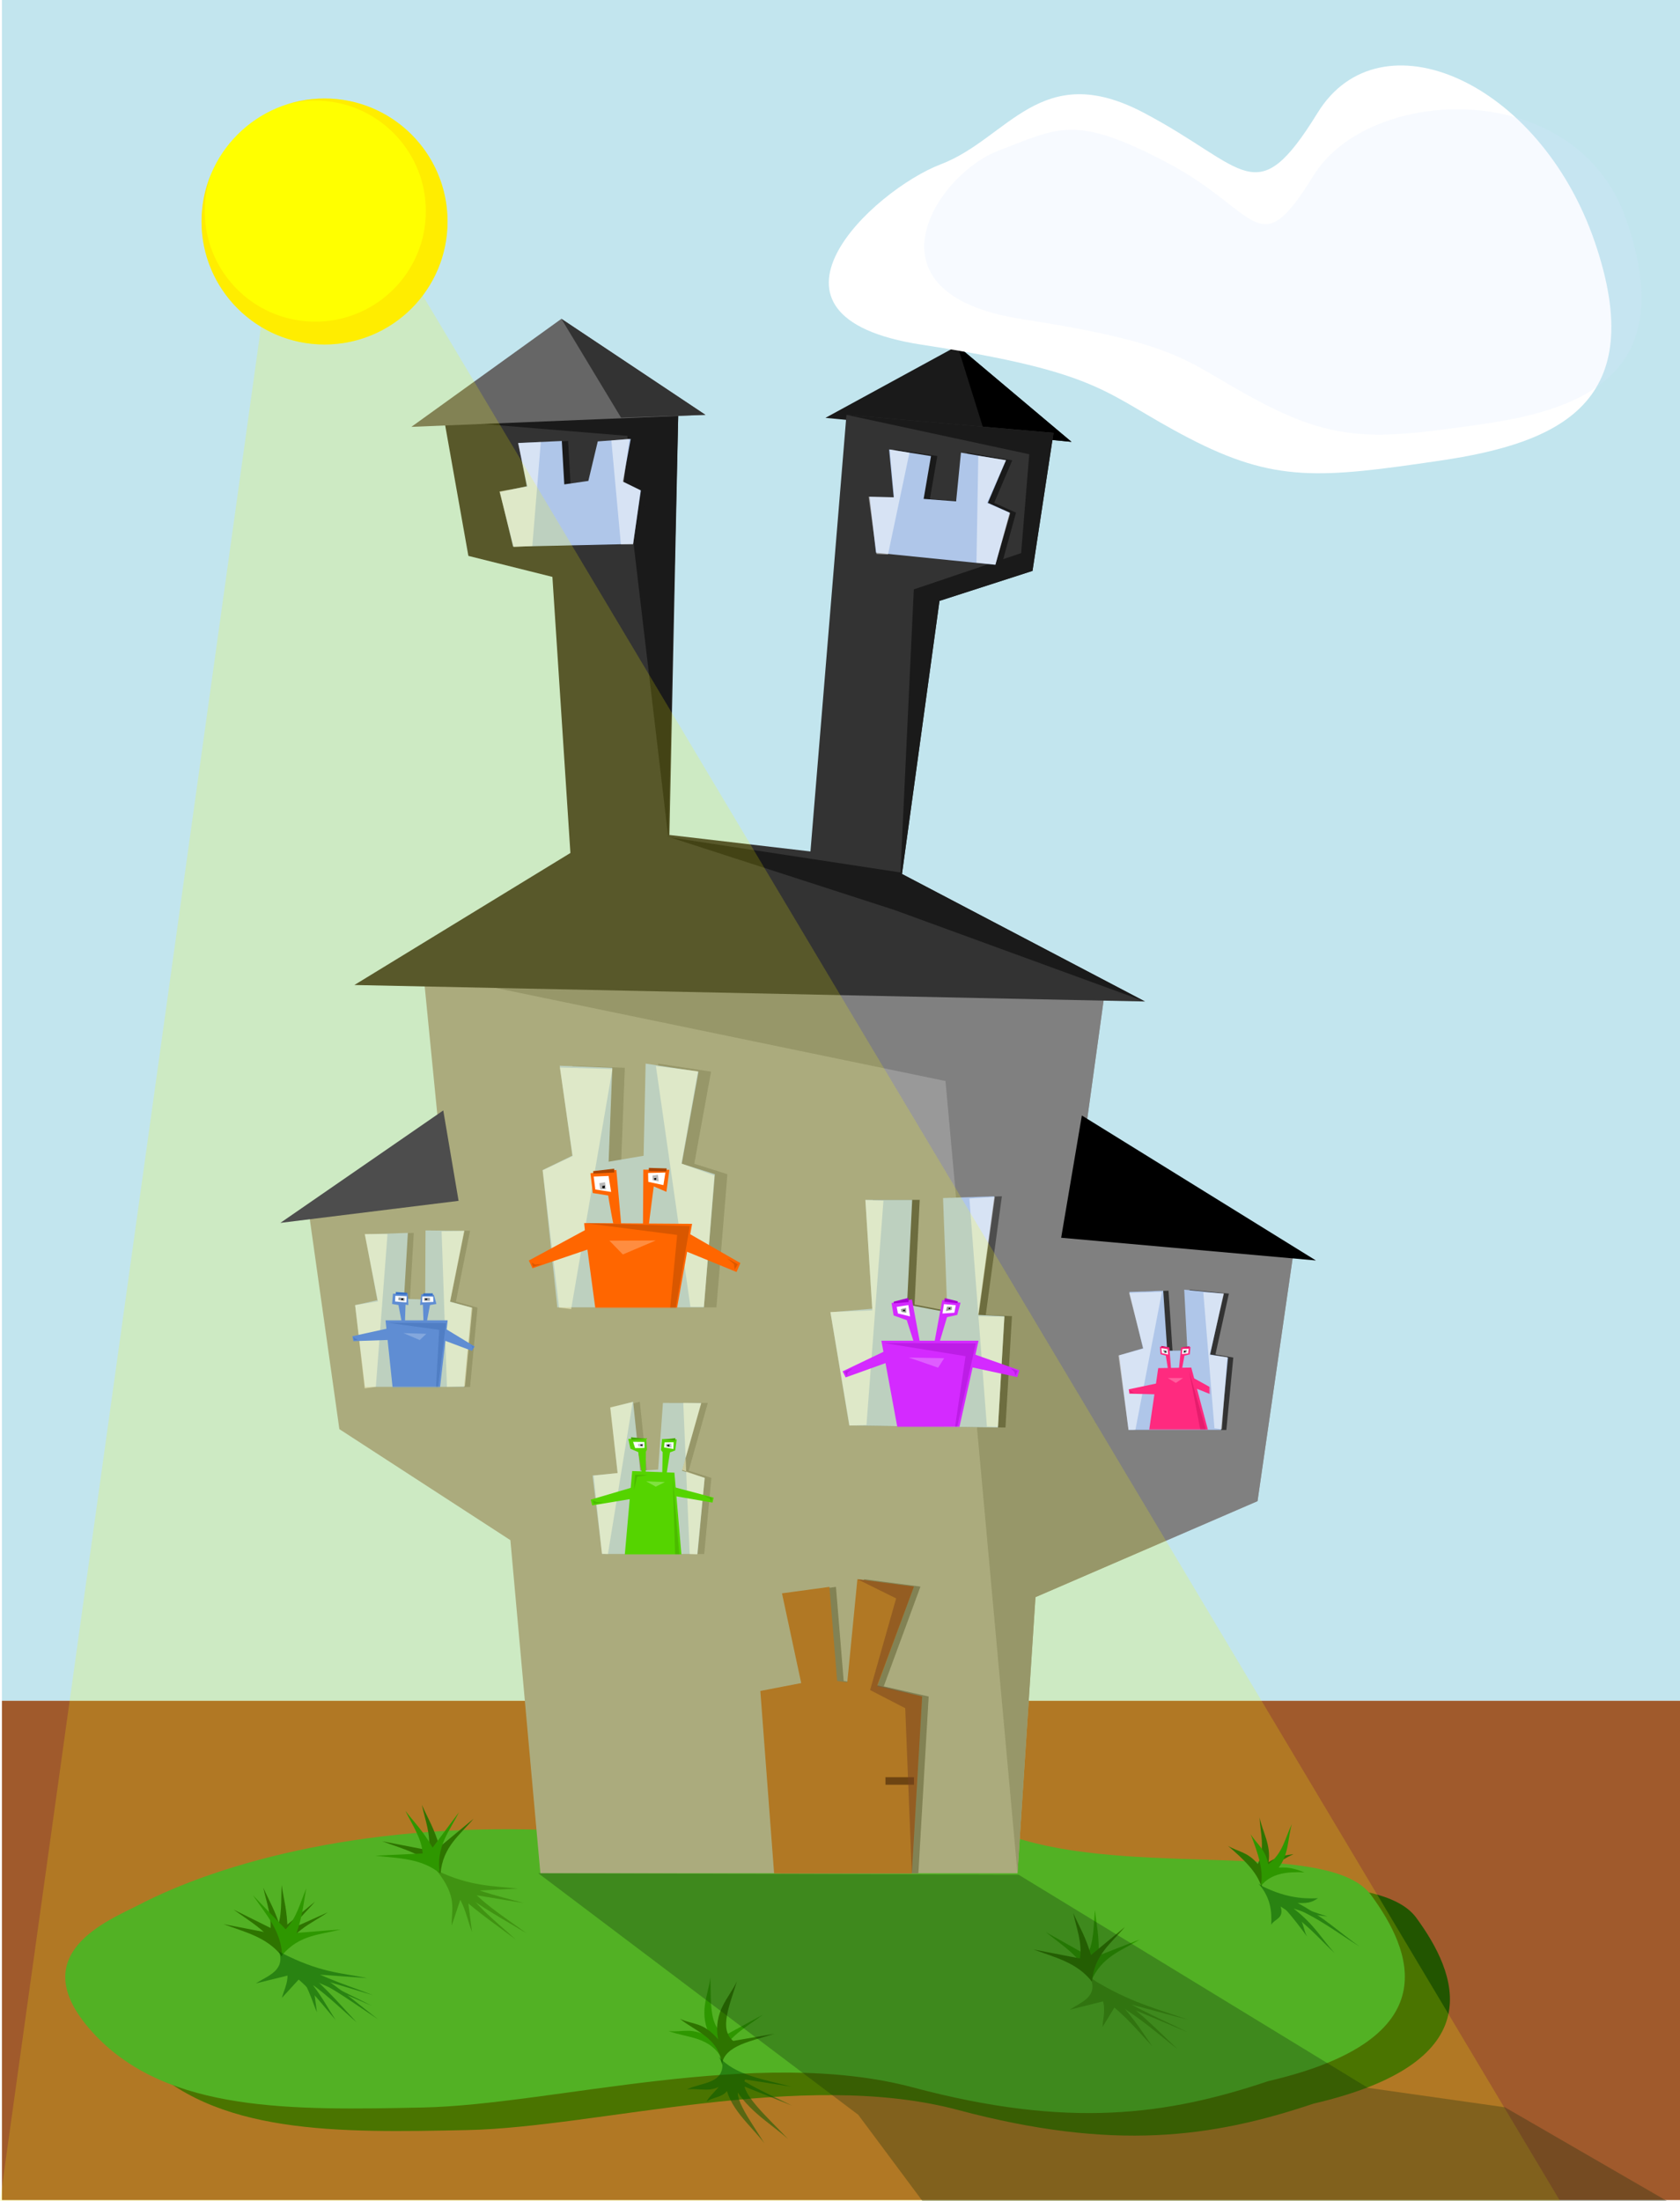 <svg xmlns="http://www.w3.org/2000/svg" viewBox="0 0 745.14 976.09"><defs><mask id="d" maskUnits="userSpaceOnUse"><path fill="#fff" color="#000" d="M581.39 506.87h130.35v100.95H581.39z"/></mask><mask id="a" maskUnits="userSpaceOnUse"><path fill="#fff" color="#000" d="M23.002 338.18h323.2v207.65h-323.2z"/></mask><mask id="b" maskUnits="userSpaceOnUse"><path fill="#fff" color="#000" d="M281.94 393.67h202.63v175.84H281.94z"/></mask><mask id="c" maskUnits="userSpaceOnUse"><path fill="#fff" color="#000" d="M305.93 441.91h218.04v159.61H305.93z"/></mask><mask id="e" maskUnits="userSpaceOnUse"><path fill="#fff" color="#000" d="M730.65 551.26h115.79v85.072H730.65z"/></mask></defs><path opacity=".5" fill="#87cdde" color="#000" d="M.858 0h744.29v754.29H.858z"/><path d="M366.114 185.318l109.13 10.647-50.572-42.587z" fill="#1a1a1a" color="#000"/><path d="M436.814 192.198l38.433 3.765-50.572-42.587z" color="#000"/><path fill="#a05a2c" color="#000" d="M.858 975.718h744.29v-221.43H.858z"/><path d="M270.304 821.918c-85.034-4.408-151.68 13.434-189.83 33.449-15.316 7.586-50.74 22.86-18.242 57.215s87.592 33.293 145.24 32.09c57.653-1.203 148.13-27.39 217.39-8.926 69.266 18.464 112.87 12.265 157.75-2.796 80.679-18.773 63.305-58.146 45.565-82.423s-99.7-8.72-154.02-24.409c-54.318-15.688-158.85-6.795-203.86-4.201z" fill="#250" color="#000"/><path d="M408.714 152.858c-81.705-12.571-21.425-68.556 8.571-80 29.997-11.444 44.239-46.968 90-22.857s49.558 44.749 77.143 0 98.31-14.24 122.86 57.143c24.547 71.382-15.382 89.3-68.571 97.143-53.189 7.843-73.242 9.847-111.43-10-38.187-19.847-36.867-28.858-118.57-41.43z" fill="#fff" color="#000"/><path d="M250.304 811.918c-85.034-4.408-151.68 13.434-189.83 33.449-15.316 7.586-50.74 22.86-18.242 57.215s87.592 33.293 145.24 32.09c57.653-1.203 148.13-27.39 217.39-8.926 69.266 18.464 112.87 12.265 157.75-2.796 80.679-18.773 63.305-58.146 45.565-82.423s-99.7-8.72-154.02-24.409c-54.318-15.688-158.85-6.795-203.86-4.201z" fill="#2ca02c" color="#000"/><g color="#000"><path d="M483.983 878.597c-3.636-10.267-12.351-15.437-20.146-21.719l18.328 10.274c3.2-6.016 2.768-13.235 3.51-20.065.635 6.518 1.934 11.638 1.598 20.194l18.235-7.12c-7.943 4.905-16.848 7.493-21.525 18.435z" fill="green"/><path d="M484.309 878.858c-6.679-8.603-16.578-10.773-25.951-14.286l20.628 3.993c1.147-6.717-1.533-13.434-2.974-20.15 2.65 5.988 5.493 10.44 7.864 18.669l15.073-12.492c-5.999 7.154-13.639 12.41-14.64 24.268z" fill="#050"/></g><g color="#000"><path d="M320.582 913.644c-5.49-10.626-15.547-9.699-24.074-12.887 6.774.72 10.015-2.1 19.013 3.188-6.233-11.118-1.318-18.812-.443-27.09.42 10.925-.839 22.676 6.956 25.574l16.302-8.893c-8.311 6.187-19.026 11.858-17.753 20.108z" fill="green"/><path d="M320.2 915.283c-1.769-11.828-11.588-14.194-18.632-19.963 6.181 2.866 10.157 1.242 16.968 9.15-2.314-12.535 4.82-18.232 8.318-25.786-3.126 10.477-8.107 21.194-1.663 26.451l18.299-3.16c-9.863 3.176-21.834 5.087-23.29 13.308z" fill="#050"/></g><g color="#000"><path d="M195.404 830.872c-6.679-8.604-16.577-10.773-25.951-14.286l20.628 3.993c1.148-6.717-1.533-13.434-2.974-20.15 2.65 5.988 5.493 10.44 7.864 18.668l15.073-12.491c-5.999 7.153-13.638 12.41-14.639 24.268z" fill="#050"/><path d="M195.069 830.75c-8.52-6.785-18.65-6.558-28.589-7.761l20.988-.986c-.47-6.798-4.658-12.693-7.643-18.88 3.988 5.194 7.8 8.85 12.045 16.287l11.701-15.695c-4.142 8.367-10.327 15.277-8.502 27.036z" fill="green"/></g><g color="#000"><path d="M125.079 867.633c-6.68-8.604-16.578-10.773-25.952-14.286l20.629 3.992c1.147-6.717-1.533-13.433-2.975-20.15 2.651 5.988 5.494 10.44 7.864 18.669l15.073-12.492c-5.998 7.154-13.638 12.41-14.639 24.268z" fill="#050"/><path d="M124.808 867.595c-4.142-10.073-13.104-14.804-21.202-20.69l18.817 9.35c2.897-6.169 2.105-13.357 2.507-20.214.957 6.478 2.51 11.526 2.6 20.09l17.859-8.02c-7.69 5.294-16.454 8.323-20.58 19.484z" fill="#050"/><path d="M125.135 867.11c-.51-10.88-7.354-18.351-12.997-26.62l14.569 15.14c4.805-4.833 6.48-11.868 9.168-18.19-1.28 6.422-1.518 11.699-4.317 19.792l19.516-1.538c-9.023 2.397-18.296 2.297-25.94 11.417z" fill="green"/></g><path d="M239.684 830.778l-13.308-147.72-75.858-49.241-13.308-94.49 59.888-13.308-9.316-94.49 302.1 9.316-13.974 101.14 97.817 13.308-15.97 110.46-98.483 42.587-7.985 122.44z" fill="#999" color="#000"/><g color="#000"><path d="M559.507 836.89c-1.827-6.6-8.108-12.463-14.846-18.25 4.404 2.616 8.704 2.603 13.22 8.048 3.416-7.253 1.045-13.831.786-20.656 1.373 6.586 5.143 12.266 3.983 19.809 4.798-2.927 7.796-3.02 11.067-3.545-6.795 3.258-12.98 7.32-14.21 14.593z" fill="#050"/><path d="M559.172 836.536c1.504-6.68-1.266-14.814-4.474-23.097 2.647 4.386 6.444 6.404 7.855 13.336 6.436-4.782 7.45-11.701 10.443-17.84-1.898 6.455-1.256 13.242-5.839 19.344 5.612-.315 8.299 1.018 11.43 2.1-7.528-.336-14.899.326-19.416 6.157z" fill="green"/></g><g opacity=".5" fill="#050" color="#000"><path d="M193.782 829.702c14.2 8.603 25.996 10.772 38.441 14.285l-24.119-3.992c4.725 6.717 13.278 13.433 20.591 20.15-7.886-5.988-14.62-10.44-24.186-18.669l-4.151 12.492c-.256-7.154 2.788-12.41-6.578-24.268z"/><path d="M194.223 829.823c14.452 6.785 24.385 6.559 35.375 7.762l-20.126.985c6.412 6.798 15.755 12.693 24.15 18.88-8.53-5.193-15.538-8.849-26.285-16.286l2.02 15.694c-3.172-8.366-3.03-15.277-15.134-27.035z"/></g><path d="M419.354 479.428l-231.57-47.911 302.1 9.316-13.974 101.14 97.817 13.308-15.97 110.46-98.483 42.587-7.986 122.44z" fill="gray" color="#000"/><g opacity=".5" fill="#050" color="#000"><path d="M483.678 877.015c3.41 8.604-3.944 10.773-9.198 14.286l15.946-3.992c9.025 6.717 14.221 13.433 20.657 20.15-4.372-5.988-6.75-10.44-14.03-18.669l29.722 12.492c-14.388-7.154-28.191-12.41-43.098-24.268z"/><path d="M483.658 877.276c8.404 10.267 5.753 15.438 5.325 21.72l6.28-10.274c10.255 6.016 18.288 13.235 27.04 20.064-7.01-6.518-11.714-11.637-22.084-20.194l26.586 7.121c-13.696-4.905-25.637-7.494-43.146-18.436z"/></g><path opacity=".192" d="M453.494 141.568c-73.31-11.28-37.79-64.37-10.88-74.64 26.917-10.268 33.982-16.43 75.044 5.205s40.184 45.868 64.936 5.714 116.79-44.206 138.81 19.847c22.026 64.052-13.803 82.987-61.53 90.025-47.727 7.038-65.721 8.837-99.987-8.973s-33.081-25.894-106.4-37.174z" fill="#d5e5ff" color="#000"/><path d="M157.174 436.848l95.82-58.557-7.985-122.44-37.264-9.316-10.647-59.888 103.81-6.654-3.992 190.31 62.55 7.32 15.97-193.64 91.828 7.984-9.316 61.22-41.256 13.307-16.636 121.11 107.8 56.561z" fill="#333" color="#000"/><path d="M396.724 403.578l-100.36-32.492-16.75-141.85-1.331-35.933-81.182-6.654 103.81-6.655-4.463 191.25 102.95 15.695 5.906-125.54 47.608-16.107 3.593-43.83-81.062-17.472 91.828 7.985-9.316 61.22-41.256 13.307-16.636 121.11 107.8 56.561z" fill="#1a1a1a" color="#000"/><path d="M346.244 830.868l-6.108-80.94 18.125-3.494-8.522-39.8 21.038-2.862 3.43 41.72 4.489.594 4.487-45.72 25.076 3.27-16.293 44.247 19.933 4.496-4.58 78.487z" fill="#666" color="#000"/><path d="M343.344 830.868l-6.108-80.94 18.125-3.494-8.522-39.8 21.038-2.862 3.43 41.72 4.489.594 4.487-45.72 25.076 3.27-16.293 44.247L409 752.379l-4.58 78.487z" fill="#a05a2c" color="#000"/><path d="M164.534 615.098l-4.397-36.273 9.882-2.199-5.505-29.208 19.026-.629-1.73 29.208 9.414.31.15-30.617 17.127.16-6.276 31.406 9.573 2.668-3.297 35.174z" fill="gray" color="#000"/><path d="M161.894 615.098l-4.397-36.273 9.882-2.199-5.505-29.208 19.026-.629-1.73 29.208 9.414.31.15-30.617 17.127.16-6.276 31.406 9.573 2.668-3.297 35.174z" fill="#afc6e9" color="#000"/><path opacity=".5" d="M171.874 547.288h-10.116l5.881 29.878-10.116 1.647 4.235 36.936 4.94-.706zM195.874 546.108l10.116-.235-6.353 31.525 9.881 2.587-3.293 34.82-8 .235z" fill="#fff" color="#000"/><path d="M502.884 634.188l-4.106-33.117 10.537-3.104-6.074-24.995 15.036-.549 1.778 26.641 8.95-.186-1.408-26.91 17.458 1.74-5.966 27.001 7.923 1.366-3.078 32.114z" fill="#333" color="#000"/><path d="M500.534 634.188l-4.106-33.117 10.537-3.104-6.074-24.995 15.036-.549 1.779 26.641 8.95-.186-1.409-26.91 17.458 1.74-5.966 27.001 7.923 1.366-3.078 32.114z" fill="#afc6e9" color="#000"/><path opacity=".5" d="M533.714 573.168l9.175.47-6.352 27.29 7.763.941-2.352 31.996-3.294-.47zM515.364 572.928l-14.586.47 6.352 24.703-11.057 3.059 4.47 32.937h3.058z" fill="#fff" color="#000"/><path d="M252.764 579.818l-6.5-60.911 13.168-6.403-5.603-39.858 23.307.904-1.624 41.665 15.52-2.634.898-40.877 23.443 3.576-7.43 40.838 14.691 4.634-4.875 59.065z" fill="gray" color="#000"/><path d="M247.194 579.818l-6.5-60.911 13.168-6.403-5.603-39.858 23.307.904-1.624 41.665 15.52-2.634.898-40.877 23.443 3.576-7.43 40.838 14.691 4.634-4.875 59.065z" fill="#afc6e9" color="#000"/><path opacity=".5" d="M290.924 472.778l18.632 2.329-7.32 40.924 14.639 5.323-4.658 58.225h-5.989zM248.334 473.448l23.29.665-18.3 106.47-5.323-.665-7.32-60.886 13.308-6.322z" fill="#fff" color="#000"/><path d="M380.014 632.188l-8.345-50.191 18.568-1.599-3.08-48.262h20.767l-2.285 46.43 17.874 3.43-1.895-50.659 22.749-.8-7.143 52.609 11.611.565-2.877 49.392z" fill="#4d4d4d" color="#000"/><path d="M376.674 632.188l-8.345-50.191 18.568-1.599-3.08-48.262h20.767l-2.285 46.43 17.874 3.43-1.895-50.659 22.749-.8-7.143 52.609 11.61.565-2.877 49.392z" fill="#afc6e9" color="#000"/><path opacity=".5" d="M391.844 532.468l-8-.235 3.06 48.935-18.587.705 8.47 50.346 7.528-.235zM429.964 531.528l11.293-.706-7.294 52.934 11.528.235-2.823 48.7h-4.94z" fill="#fff" color="#000"/><path d="M270.024 689.208l-4.233-34.827 11.11-1.056-3.174-29.023 10.052-2.638 3.174 30.606 7.936-.528 2.116-29.55h16.93l-8.466 30.078 10.052 3.166-3.174 33.772z" fill="gray" color="#000"/><path d="M267.054 689.208l-4.233-34.827 11.11-1.056-3.174-29.023 10.052-2.638 3.174 30.606 7.936-.528 2.116-29.55h16.929l-8.465 30.078 10.052 3.166-3.174 33.772z" fill="#afc6e9" color="#000"/><path opacity=".5" d="M303.064 622.168l7.985.166-8.485 29.611 9.982 3.494-3.327 33.937-3.327-.167zM280.614 621.828l-9.982 2.329 3.327 29.112-10.647 1.164 3.66 34.602 2.662.167z" fill="#fff" color="#000"/><path d="M230.364 242.448l-5.867-24.274 11.94-2.53-3.757-19.19 19.295-.873 1.095 19.248 10.676-1.54 4.178-17.533 14.62-1.066-3.528 18.938 8.031 3.887-3.463 23.743z" fill="#1a1a1a" color="#000"/><path d="M227.574 242.448l-5.867-24.274 11.94-2.53-3.757-19.19 19.295-.873 1.095 19.248 10.676-1.54 4.178-17.533 14.62-1.066-3.528 18.938 8.031 3.887-3.463 23.743z" fill="#afc6e9" color="#000"/><path opacity=".5" d="M271.154 195.338l7.998-.706-2.587 19.056 7.528 3.764-3.294 23.997h-5.41zM229.754 196.508l10.116-.47-3.765 46.111-8.234.47-6.352-24.702 12.47-2.118z" fill="#fff" color="#000"/><path d="M391.314 245.128l-2.84-24.811 10.709.271-2.05-21.256 18.584 2.935-3.26 18.992 14.409 1.083 2.14-21.596 19.962 3.4-8.02 18.86 9.684 4.347-6.355 23.137z" fill="#1a1a1a" color="#000"/><path d="M388.524 245.128l-2.84-24.811 10.709.271-2.05-21.256 18.584 2.935-3.26 18.992 14.409 1.083 2.14-21.596 19.962 3.4-8.02 18.86 9.684 4.347-6.355 23.137z" fill="#afc6e9" color="#000"/><path opacity=".5" d="M394.674 199.338l8.704 1.411-9.518 45.17-5.068-.235-3.529-25.408 11.293.235zM433.904 202.158l12.29 1.882-8.469 19.056 10.352 4.47-6.587 22.82-8.396-.844z" fill="#fff" color="#000"/><path d="M182.464 189.308l130.42-5.324-63.881-42.587z" fill="#666" color="#000"/><path d="M275.464 185.238l37.418-1.257L249 141.394z" fill="#333" color="#000"/><path opacity=".182" d="M122.484 96.7L.004 976.09h691.92L164.994 93.33z" fill="#ff0" color="#000"/><g opacity=".5" fill="#050" color="#000"><path d="M558.212 835.352c5.574 6.599 5.867 12.462 5.62 18.25 1.47-2.616 5.784-2.603 4.193-8.049 11.55 7.254 16.554 13.832 23.949 20.656-6.012-6.585-8.611-12.266-18.229-19.808 8.08 2.926 11.182 3.02 15.042 3.544-10.448-3.257-21.189-7.32-30.573-14.592z"/><path d="M558.274 835.706c8.995 6.68 15.346 14.814 21.425 23.097-2.27-4.386-.736-6.404-7.098-13.336 11.798 4.782 20.57 11.7 30.446 17.839-9.135-6.454-16.104-13.242-27.529-19.344 5.965.315 7.157-1.017 9.076-2.1-7.152.337-15.265-.325-26.32-6.156z"/></g><g opacity=".5" fill="#050" color="#000"><path d="M318.86 912.09c6.014 11.829-2.248 14.195-5.496 19.963 4.295-2.865 9.34-1.241 10.947-9.15 5.935 12.535 16.817 18.233 25.286 25.786-10.02-10.476-22.054-21.193-19.07-26.45l20.38 3.16c-11.953-3.176-25.182-5.088-32.047-13.308z"/><path d="M320.32 913.73c1.503 10.625-9.165 9.699-15.594 12.886 6.302-.718 11.397 2.101 16.915-3.187 1.083 11.118 11.06 18.811 17.383 27.09-6.769-10.925-15.76-22.677-9.872-25.575l22.154 8.894c-12.383-6.188-26.829-11.858-30.985-20.108z"/></g><g opacity=".5" fill="#050" color="#000"><path d="M123.778 865.341c2.743 8.604-4.78 10.773-10.306 14.286l16.256-3.993c8.503 6.717 13.178 13.434 19.092 20.15-3.907-5.988-5.94-10.44-12.58-18.668l28.753 12.491c-13.833-7.153-27.229-12.41-41.216-24.268z"/><path d="M123.549 865.378c6.889 10.074 3.107 14.804 1.456 20.69l8.578-9.349c9.651 6.168 16.732 13.357 24.643 20.214-6.137-6.478-10.112-11.526-19.4-20.09l26.642 8.02c-13.488-5.294-25.569-8.323-41.919-19.485z"/><path d="M124.406 865.863c11.406 10.88 12.744 18.352 16.156 26.62l-2.01-15.138c10.096 4.831 19.476 11.867 29.087 18.189-8.313-6.423-14.33-11.7-25.991-19.793l21.2 1.538c-11.648-2.396-20.812-2.296-38.443-11.416z"/></g><path opacity=".5" fill="#2b1100" color="#000" d="M392.734 788.188h12.643v3.327h-12.643z"/><path d="M196.604 492.468l-72.254 49.876 79.048-9.773z" fill="#4d4d4d" color="#000"/><path d="M479.844 494.728l-9.183 54.21 112.99 10.077z" color="#000"/><g mask="url(#a)" transform="translate(222.234 396.558) scale(.336)"><path d="M187.28 449.6l.526-86.01 34.404.21-3.915 29.103-16.744-7.162-8.158 63.244-6.113.615z" fill="#f60" color="#000"/><path d="M194.1 368.05l22.812-.543-2.593 16.534-19.964-4.333-.255-11.658z" fill="#fff" color="#000"/><path opacity=".281" d="M199.95 371.47l.111 6.08 7.999 1.533-.956-8.667-7.154 1.054z" color="#000"/><path d="M201.99 375.02l2.813-.45-.164 2.52-2.158.113-.491-2.183z" color="#000"/><path d="M195.13 365.58v-4.286l23.571.715-.714 3.928z" fill="#a40"/><path d="M152.04 448.97c-3.23-4.925-10.606-51.234-10.606-51.234l-20.349-3.227-3.071-26.162 34.195-4.405 7.399 83.613-7.568 1.415z" fill="#f60" color="#000"/><path d="M122.24 372.73l2.202 17.098 20.853 3.207-3.373-21.095-19.682.79z" fill="#fff" color="#000"/><path opacity=".281" d="M129.66 381.53l1.333 8.034 7.57-.304-1.373-9.043-7.53 1.313z" color="#000"/><path d="M133.73 385.16l3.396-.389-.489 3.558-2.917-.262.01-2.907z" color="#000"/><path d="M121.91 368.79l-.357-3.214 27.857-3.215v5z" fill="#a40"/><g color="#000"><path d="M247.722 447.738l68.2 39.199-5.059 11.781-72.25-29.565z" fill="#f60"/><path opacity=".281" d="M307.433 488.295l.999 7.104 4.19-6.907-14.109-7.82z" fill="#803300"/></g><g color="#000"><path d="M117.035 440.07l-80.368 43.51 4.83 10.209 87.52-29.774z" fill="#f60"/><path opacity=".281" d="M45.227 488.883l-4.974-2.504 2.103 5.502 12.82-4.064-9.949 1.066z" fill="#803300"/></g><g color="#000"><path d="M191.49 638.85l20.185-.804.487 59.102-12.136-.821z" fill="#f60"/><path opacity=".281" d="M208.22 692.76l-5.193 1.506 7.078.395-.126-8.08-1.759 6.179z" fill="#99441e"/></g><g color="#000"><path d="M144.62 635.1l.124 62.635 13.625-1.935 6.467-60.063z" fill="#f60"/><path opacity=".281" d="M152.88 690.43l-6.094 2.27 9.078 1.069 1.575-10.6z" fill="#803300"/></g><g color="#000"><path d="M109.75 434.15l142.43 1.01-37.376 209.1-76.772 1.01s-29.294-211.12-28.284-211.12z" fill="#f60"/><path opacity=".3" d="M110.26 434.15l138.89 4.04-35.35 205.57 18.69-193.95-122.23-15.66z" fill="#803300"/></g><g><path opacity=".3" d="M143.09 457.38l61.114-.253-43.437 18.435z" fill="#ffe6d5"/></g></g><g mask="url(#b)" transform="translate(160.164 498.008) scale(.336)"><path d="M397.348 471.229l.727-36.583-2.175-2.832 1.406-14.588 19.293.495-1.907 14.522-6.97 2.651-5.933 37.427z" fill="#55d400"/><path d="M400.538 421.733l-.604 6.543 12.203 2.112.4-8.862z" fill="#fff"/><path d="M402.053 423.717l.508 3.888 7.479 1.236-.529-5.673z" fill="#c4c7cc"/><path d="M403.874 424.904l.053 1.536 3.001.903.245-2.833z"/><path d="M399.363 417.777l15.538-1.743-.619 3.341z" fill="#4a0"/><path d="M371.99 470.576l-6.136-36.071-10.377-4.459-2.775-12.993 23.728-.867.876 15.126-1.367 2.61-.39 36.954z" fill="#55d400"/><path d="M358.993 420.994l14.933.148.2 7.83-12.382.21z" fill="#fff"/><path d="M365.477 423.654l.442 3.263 6.614.629.241-4.568z" fill="#c4c7cc"/><path d="M368.688 424.61l.02 1.453 2.492.425.32-2.105z"/><path d="M356.293 414.85l.563 3.544 19.055-1.46z" fill="#4a0"/><g><path d="M408.31 479.45l57.074 15.152-1.515 6.566-55.558-9.596z" fill="#55d400"/><path opacity=".3" d="M452.3 492.22l11.11 2.78-1.263 4.546-1.515-3.536z" fill="#338000"/></g><g><path d="M359.61 480.62l-56.569 16.668 2.02 7.576 57.58-9.596z" fill="#55d400"/><path opacity=".3" d="M305.57 498.04l1.515 4.798 12.88-1.768-9.345-.757z" fill="#338000"/></g><g><path d="M401.55 645.22l2.143 52.143 8.571-.714.714-50.714z" fill="#55d400"/><path opacity=".3" d="M406.08 695.28h4.798l.252-8.839-1.262 6.819z" fill="#338000"/></g><g><path d="M360 645.208l1.429 51.723H370l1.429-51.723z" fill="#55d400"/><path opacity=".3" d="M363.15 694.969h5.808l.253-7.212-2.02 4.636z" fill="#338000"/></g><g><path d="M357.86 459.51l-17.143 193.57 89.286.714-16.429-192.14z" fill="#55d400"/><path opacity=".3" d="M370.47 649.31l56.316.253-15.405-182.08 5.303 172.23zM360.12 484.66l1.515-20.203 17.173.253-14.395 2.272z" fill="#338000"/></g><g><path opacity=".3" d="M376.28 473.04l24.749 1.01-12.122 6.061" fill="#e5ffd5"/></g></g><g mask="url(#c)" transform="translate(248.474 395.188) scale(.395)"><g color="#000"><path d="M419.286 511.702l9.72-52.71 20.51 3.236-3.71 13.656-11.477 2.506-9.665 32.493-5.378.819z" fill="#d42aff"/><path d="M430.914 463.73l-1.742 10.595 13.414-.901 1.602-8.428-13.274-1.267z" fill="#fff"/><path d="M434.254 466.707l-1.138 4.869 6.563-1.401.116-3.64-5.541.172z" fill="#999"/><path d="M436.168 468.315l1.677-.516.053 1.438-1.742.242.012-1.164z"/><path d="M431.688 457.03l-.29 3.946 14.607 1.856.517-2.213-14.834-3.59z" fill="#aa00d4"/></g><g color="#000"><path d="M399.523 514.075l-10.384-32.306-14.778-5.271-2.33-13.985 22.942-3.97 10.306 55.704-5.756-.171z" fill="#d42aff"/><path d="M377.797 466.861l1.41 7.375 13.658 3.321-1.97-12.75-13.098 2.054z" fill="#fff"/><path d="M382.454 469.411l5.902-1.422.214 5.459-5.363-.912-.753-3.125z" fill="#999"/><path d="M384.827 470.34l2.117-.38.139 1.656-1.655.139-.6-1.414z"/><path d="M374.407 461.033l.198 1.9 16.643-1.542-.474-4.601-16.368 4.243z" fill="#aa00d4"/></g><g color="#000"><path d="M456.432 517.121l59.239 20.88-2.481 7.676-60.425-13.029 3.668-15.527z" fill="#d42aff"/><path opacity=".3" d="M505.77 535.74l7.7 2.88-2.301 5.425-1.22-4.192-4.18-4.113z" fill="#80a"/></g><g color="#000"><path d="M371.323 513.294l-54.239 25.935 3.448 6.818 55-19.762z" fill="#d42aff"/><path opacity=".3" d="M319.396 539.607l9.124-3.77-5.854 4.702-.588 3.894z" fill="#80a"/></g><g color="#000"><path d="M422.046 631.206l13.386-.275-4.537 42.918-6.356-.017-2.492-42.626z" fill="#d42aff"/><path opacity=".3" d="M428.638 670.414l1.636-2.373-.389 3.77-4.041.28 2.794-1.677z" fill="#80a"/></g><g color="#000"><path d="M391.515 631.935l3.829 42.085 7.323-.095 1.218-42.447-12.37.457z" fill="#d42aff"/><path opacity=".3" d="M399.66 670.059l-3.197 2.196 4.672-.06.561-5.384-2.036 3.248z" fill="#80a"/></g><g color="#000"><path d="M360.62 504.86h109.1l-29.294 132.33-55.558-1.01-24.244-131.32z" fill="#d42aff"/><path opacity=".3" d="M363.15 507.38l103.52.45-28.26 126.83 16.73-112.44-91.99-14.84z" fill="#80a"/></g><path opacity=".3" d="M391.4 523.72l39.733.758-6.793 10.635z" fill="#f6d5ff"/></g><g mask="url(#d)" transform="translate(-99.68 347.678) scale(.44)"><path d="M656.07 545.93l3.929-20.714 6.428-1.071-2.5-9.286-12.679-.536-1.25 10.893 2.857-.357.715 20.714 2.5.357z" fill="#5f8dd3" color="#000"/><path d="M652.25 516.7l-.12 5.834 11.29-.462-.215-5.283-10.955-.089z" fill="#fff" color="#000"/><path d="M654.12 518.06l-.052 2.876 5.928.045-.17-3.04-5.706.119z" fill="#9a9fa6" color="#000"/><path d="M655.1 518.83l-.022 1.278 1.888.03.237-1.397-2.103.089z" color="#000"/><path d="M653.07 515.76l.193-2.313h9.635l-.192 2.12z" fill="#3771c8"/><path d="M632.14 545.93l-3.929-20.714-6.428-1.071.893-10.312 15-.09.535 11.473-2.857-.357-.714 20.714-2.5.357z" fill="#5f8dd3" color="#000"/><path d="M625.08 515.96l-.283 5.663 11.41.966.282-6.22-11.41-.409z" fill="#fff" color="#000"/><path d="M628.25 517.5l-.223 2.742 6.256.826.06-2.958-6.093-.61z" fill="#9a9fa6" color="#000"/><path d="M631.13 518.57l-.03 1.717 1.784-.208.008-1.457-1.762-.052z" color="#000"/><path d="M625.51 514.41v-2.313l11.563.771-.578 1.927z" fill="#3771c8"/><g color="#000"><path d="M672.716 547.382l32.362 19.662-2.817 4.341-35.06-13.167 5.516-10.837z" fill="#5f8dd3"/><path opacity=".3" d="M703.95 567.234l-1.738 3.292.69-2.872-1.731-2.043 2.78 1.623z" fill="#2c5aa0"/></g><g color="#000"><path d="M620.797 548.085l-39.104 8.603 1.08 4.94 39.1-1.339-1.076-12.204z" fill="#5f8dd3"/><path opacity=".3" d="M582.743 557.033l1.48 1.712 3.118 1.672-3.95.31-.648-3.694z" fill="#2c5aa0"/></g><g color="#000"><path d="M651.408 639.163l11.761-.322-.6 26.568-5.013.007-6.148-26.254z" fill="#5f8dd3"/><path opacity=".3" d="M660.167 663.41l-1.586.576 2.672.188.05-2.83-1.136 2.067z" fill="#2c5aa0"/></g><g color="#000"><path d="M631.07 638.44l1.786 27.143h5.357l5-27.143H631.07z" fill="#5f8dd3"/><path opacity=".3" d="M637.28 661.06l-1.214 2.358-2.448.925 3.662.253v-3.536z" fill="#2c5aa0"/></g><g color="#000"><path d="M615.18 540.65l10.821 103.04 40.094.179 11.714-103.21z" fill="#5f8dd3"/><path opacity=".3" d="M617.5 543.08l58.571.357-11.964 98.571 5.179-91.786z" fill="#2c5aa0"/></g><g><path opacity=".3" d="M633.153 553.52l23.101.736-6.577 6.25z" fill="#d7e3f4"/></g></g><g mask="url(#e)" transform="translate(146.354 331.098) scale(.476)"><path fill="#ff2a7f" d="M773.27 697.04l-4.293-29.042 11.617.505-1.768 28.032z"/><path opacity=".3" d="M777.14 694.69l-3.036 1.607 4.018-.536.179-3.303z" fill="#a04"/><path fill="#ff2a7f" d="M802.06 668.51h10.354l-2.525 28.537h-5.809z"/><path opacity=".3" d="M808.13 694.33l-3.036 1.696 3.929-.178.178-4.018z" fill="#a04"/><path d="M772.808 592.851l-28.513 6.02.57 4.04 27.137.663z" fill="#ff2a7f"/><path opacity=".3" d="M745.418 599.726l.336 2.38 3.855.025-2.93-1.177z" fill="#a04"/><path d="M803.72 587.827l26.537 14.671-1.588 4.29-26.96-10.874z" fill="#ff2a7f"/><path opacity=".3" d="M829.18 602.417l-1.295 3.358-.715-3.07-2.482-2.071z" fill="#a04"/><g><path d="M793.722 581.158l2.47-13.69 4.98-1.16.623-7.049-8.708.442-2.246 22.115z" fill="#ff2a7f"/><path d="M794.358 561.335l-.496 4.707 5.836-.623.452-4.352z" fill="#fff"/><path d="M795.277 562.618l-.21 2.403 3.123-.51.21-2.403z" fill="#9a9fa6"/><path d="M795.824 563.321l1.473-.266-.243 1.23-1.008.144z"/><path d="M793.8 559.744l7.103-.956-.265 1.11z" fill="#d40055"/></g><g><path fill="#ff2a7f" d="M781.02 581.194l-2.178-13.739-4.954-1.267-.473-7.06 8.696.628 1.775 22.158z"/><path d="M774.7 560.553l.467 4.53 5.797 1.377-.512-4.973z" fill="#fff"/><path d="M776.307 562.187l3.27.381.177 2.585-2.747-.525z" fill="#9a9fa6"/><path d="M777.589 563.312l1.733.27-.255 1.014-1.004-.166z"/><path d="M774.727 559.714l-.066-1.26 7.287 1.276z" fill="#d40055"/></g><g><path fill="#ff2a7f" d="M771.76 579.11l-13.637 93.439 69.701.505-25.254-94.449z"/><path opacity=".3" d="M800.55 581.89l25.759 89.651-46.467-.505 36.871-4.293z" fill="#a04"/></g><g><path opacity=".3" d="M780.72 588.37h14.142l-6.692 4.546z" fill="#ffd5e5"/></g></g><path opacity=".51" d="M385.924 749.538l11.547-40.651-17.19-8.516 25.076 3.27-16.293 43.777 19.933 4.968-4.581 78.487-2.916-73.3z" fill="#784421" color="#000"/><path opacity=".288" d="M238.744 830.778l213.06.665 154.86 94.49 60.85 8.65 71.77 41.512h-330.18l-28.431-38.184z" fill="#0b280b" color="#000"/><g color="#000"><path d="M198.493 98.231c0 30.127-24.423 54.55-54.55 54.55s-54.549-24.423-54.549-54.55 24.423-54.55 54.55-54.55 54.549 24.423 54.549 54.55z" fill="#ff0"/><path opacity=".348" d="M143.964 43.703c-5.649 0-11.134.835-16.258 2.429a49.242 49.242 0 0112.142-1.523c27.074 0 49.021 21.947 49.021 49.02s-21.947 49.022-49.021 49.022-49.021-21.947-49.021-49.021c0-5.923 1.039-11.579 2.963-16.834a54.352 54.352 0 00-4.404 21.444c0 30.127 24.45 54.536 54.578 54.536S198.5 128.366 198.5 98.24c0-30.128-24.41-54.536-54.536-54.536z" fill="#fc0"/></g></svg>